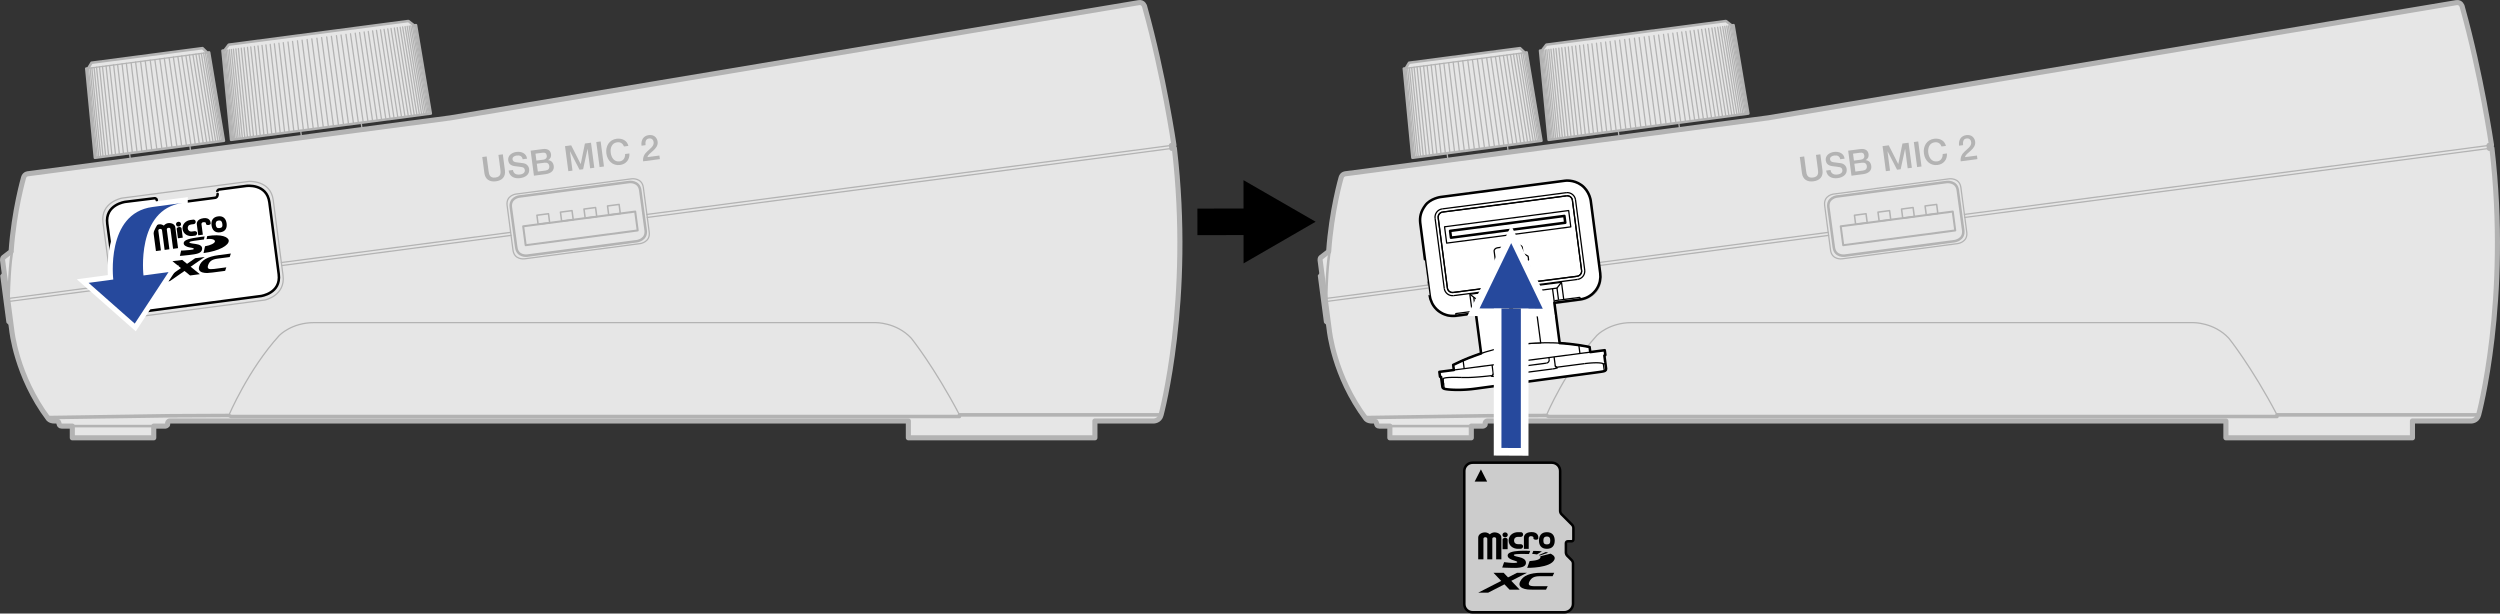 <?xml version="1.0" encoding="UTF-8"?>
<svg xmlns="http://www.w3.org/2000/svg" width="172.708mm" height="42.386mm" version="1.1" viewBox="0 0 489.565 120.149">
  <rect x="0" y="0" width="489.565" height="120.149" fill="#333333" stroke="none"/>
  <!-- Generator: Adobe Illustrator 29.2.1, SVG Export Plug-In . SVG Version: 2.1.0 Build 116)  -->
  <defs>
    <style>
      .st0 {
        stroke: #8c8c8c;
      }

      .st0, .st1, .st2, .st3, .st4, .st5, .st6, .st7, .st8, .st9, .st10, .st11, .st12, .st13 {
        stroke-linejoin: round;
      }

      .st0, .st1, .st2, .st3, .st4, .st5, .st6, .st7, .st8, .st9, .st11, .st12, .st13 {
        stroke-linecap: round;
      }

      .st0, .st2, .st4, .st6, .st8, .st9, .st10, .st11, .st12 {
        fill: none;
      }

      .st0, .st2, .st6, .st7, .st10 {
        stroke-width: .25px;
      }

      .st1, .st2, .st4, .st8, .st11, .st12, .st13 {
        stroke: #b3b3b3;
      }

      .st1, .st3, .st5, .st8, .st9 {
        stroke-width: .5px;
      }

      .st1, .st13 {
        fill: #e6e6e6;
      }

      .st3, .st5, .st6, .st7, .st9, .st10 {
        stroke: #000;
      }

      .st3, .st7 {
        fill: #fff;
      }

      .st4 {
        stroke-width: .3px;
      }

      .st5 {
        fill: #ccc;
      }

      .st14 {
        stroke-width: 2px;
      }

      .st14, .st15 {
        stroke: #fff;
        stroke-miterlimit: 10;
      }

      .st14, .st16 {
        fill: #26499d;
      }

      .st15 {
        fill: #666;
        stroke-width: 3px;
      }

      .st17 {
        fill: #b3b3b3;
      }

      .st11 {
        stroke-width: .7px;
      }

      .st12 {
        stroke-width: .4px;
      }
    </style>
  </defs>
  <g id="_レイヤー_1" data-name="レイヤー_1">
    <polygon points="234.481 40.849 243.515 40.832 243.51 35.279 257.635 43.422 243.523 51.582 243.518 46.032 234.486 46.05 234.481 40.849"/>
    <g>
      <g>
        <path class="st13" d="M214.413,82.442h11.495s1.17.013,1.461-1.194c0,0,6.106-22.446,2.6-52.249l-.496.065-.078-.593.494-.065s-2.015-13.75-5.666-26.847l-.081-.311s-.248-.878-1.129-.73L88.202,23.083,5.585,34.013s-.745-.018-.965.753c0,0-1.891,6.464-2.44,14.477l-1.515,1.172s-.165.079-.165.509l1.799,13.723s.869,8.962,7.173,17.347c0,0,.304.449,1.212.449h.303s.396-.053.501.279l.138.439s.049.28.462.28h2.076v2.291h15.945v-2.291h2.256s.473-.036.473-.383v-.234s.04-.383.444-.383h144.603v3.29h36.528v-3.29Z"/>
        <line class="st8" x1="14.164" y1="83.441" x2="30.109" y2="83.441"/>
        <polyline class="st8" points=".841 53.513 .725 53.534 .3 54.008 1.497 63.098 1.944 63.441 2.142 63.449"/>
        <line class="st2" x1="126.674" y1="41.99" x2="229.396" y2="28.47"/>
        <line class="st2" x1="126.754" y1="42.582" x2="229.475" y2="29.063"/>
        <polyline class="st11" points="9.308 81.773 33.278 81.414 44.801 81.36 45.26 81.563 187.883 81.563 187.892 81.242 227.221 81.242"/>
        <path class="st2" d="M44.801,81.36s3.806-9.003,9.918-15.695c0,0,2.396-2.488,6.773-2.486h109.96s4.078-.084,7.003,3.057c0,0,4.472,5.566,9.437,15.004"/>
        <g>
          <polygon class="st1" points="16.895 13.426 18.576 30.896 43.85 27.568 40.954 10.259 40.583 10.308 39.662 9.424 17.926 12.285 17.265 13.377 16.895 13.426"/>
          <line class="st2" x1="30.721" y1="29.297" x2="28.431" y2="11.907"/>
          <line class="st2" x1="29.417" y1="11.778" x2="31.706" y2="29.167"/>
          <line class="st2" x1="28.75" y1="29.556" x2="26.556" y2="12.154"/>
          <line class="st2" x1="27.529" y1="12.026" x2="29.723" y2="29.428"/>
          <line class="st2" x1="26.84" y1="29.808" x2="24.738" y2="12.393"/>
          <line class="st2" x1="25.676" y1="12.27" x2="27.777" y2="29.684"/>
          <line class="st2" x1="25.037" y1="30.045" x2="23.024" y2="12.619"/>
          <line class="st2" x1="23.902" y1="12.504" x2="25.916" y2="29.929"/>
          <line class="st2" x1="23.387" y1="30.262" x2="21.455" y2="12.826"/>
          <line class="st2" x1="22.252" y1="12.721" x2="24.184" y2="30.157"/>
          <line class="st2" x1="21.929" y1="30.454" x2="20.069" y2="13.008"/>
          <line class="st2" x1="20.766" y1="12.916" x2="22.626" y2="30.362"/>
          <line class="st2" x1="20.7" y1="30.616" x2="18.902" y2="13.162"/>
          <line class="st2" x1="19.482" y1="13.086" x2="21.28" y2="30.54"/>
          <line class="st2" x1="19.73" y1="30.744" x2="17.982" y2="13.283"/>
          <line class="st2" x1="18.429" y1="13.224" x2="20.178" y2="30.685"/>
          <line class="st2" x1="19.043" y1="30.834" x2="17.331" y2="13.369"/>
          <line class="st2" x1="17.636" y1="13.329" x2="19.347" y2="30.794"/>
          <line class="st2" x1="17.12" y1="13.396" x2="18.809" y2="30.865"/>
          <line class="st2" x1="43.618" y1="27.599" x2="40.729" y2="10.288"/>
          <line class="st2" x1="43.08" y1="27.67" x2="40.213" y2="10.356"/>
          <line class="st2" x1="40.517" y1="10.316" x2="43.384" y2="27.629"/>
          <line class="st2" x1="42.249" y1="27.779" x2="39.419" y2="10.461"/>
          <line class="st2" x1="39.866" y1="10.402" x2="42.697" y2="27.72"/>
          <line class="st2" x1="41.147" y1="27.924" x2="38.367" y2="10.599"/>
          <line class="st2" x1="38.946" y1="10.523" x2="41.727" y2="27.848"/>
          <line class="st2" x1="39.801" y1="28.101" x2="37.082" y2="10.768"/>
          <line class="st2" x1="37.779" y1="10.677" x2="40.498" y2="28.009"/>
          <line class="st2" x1="38.243" y1="28.306" x2="35.596" y2="10.964"/>
          <line class="st2" x1="36.394" y1="10.859" x2="39.04" y2="28.201"/>
          <line class="st2" x1="36.511" y1="28.534" x2="33.946" y2="11.181"/>
          <line class="st2" x1="34.825" y1="11.066" x2="37.39" y2="28.419"/>
          <line class="st2" x1="34.65" y1="28.779" x2="32.173" y2="11.415"/>
          <line class="st2" x1="33.11" y1="11.291" x2="35.587" y2="28.656"/>
          <line class="st2" x1="32.704" y1="29.036" x2="30.319" y2="11.659"/>
          <line class="st2" x1="31.293" y1="11.531" x2="33.677" y2="28.907"/>
          <line class="st2" x1="40.583" y1="10.308" x2="17.265" y2="13.377"/>
          <line class="st2" x1="25.362" y1="30.009" x2="25.546" y2="31.372"/>
          <line class="st2" x1="37.175" y1="28.455" x2="37.324" y2="29.684"/>
        </g>
        <line class="st2" x1="43.942" y1="9.865" x2="81.092" y2="4.974"/>
        <g>
          <polygon class="st1" points="81.467 4.925 84.363 22.235 45.25 27.384 43.568 9.915 43.942 9.865 44.8 8.747 79.974 4.116 81.092 4.974 81.467 4.925"/>
          <line class="st2" x1="49.644" y1="26.805" x2="47.816" y2="9.355"/>
          <line class="st2" x1="48.463" y1="9.27" x2="50.291" y2="26.72"/>
          <line class="st2" x1="48.472" y1="26.96" x2="46.681" y2="9.505"/>
          <line class="st2" x1="47.248" y1="9.43" x2="49.039" y2="26.885"/>
          <line class="st2" x1="47.466" y1="27.092" x2="45.708" y2="9.633"/>
          <line class="st2" x1="46.19" y1="9.569" x2="47.948" y2="27.029"/>
          <line class="st2" x1="46.639" y1="27.201" x2="44.908" y2="9.738"/>
          <line class="st2" x1="45.299" y1="9.687" x2="47.031" y2="27.149"/>
          <line class="st2" x1="45.998" y1="27.285" x2="44.288" y2="9.82"/>
          <line class="st2" x1="44.586" y1="9.781" x2="46.296" y2="27.246"/>
          <line class="st2" x1="45.55" y1="27.344" x2="43.856" y2="9.877"/>
          <line class="st2" x1="44.056" y1="9.85" x2="45.75" y2="27.318"/>
          <line class="st2" x1="65.301" y1="24.744" x2="62.981" y2="7.359"/>
          <line class="st2" x1="63.32" y1="25.005" x2="61.061" y2="7.611"/>
          <line class="st2" x1="62.053" y1="7.481" x2="64.312" y2="24.874"/>
          <line class="st2" x1="61.354" y1="25.264" x2="59.157" y2="7.862"/>
          <line class="st2" x1="60.139" y1="7.733" x2="62.336" y2="25.134"/>
          <line class="st2" x1="59.424" y1="25.518" x2="57.287" y2="8.108"/>
          <line class="st2" x1="58.248" y1="7.982" x2="60.385" y2="25.391"/>
          <line class="st2" x1="57.549" y1="25.765" x2="55.47" y2="8.348"/>
          <line class="st2" x1="56.402" y1="8.225" x2="58.48" y2="25.642"/>
          <line class="st2" x1="55.748" y1="26.002" x2="53.726" y2="8.577"/>
          <line class="st2" x1="54.618" y1="8.46" x2="56.64" y2="25.884"/>
          <line class="st2" x1="54.04" y1="26.227" x2="52.072" y2="8.795"/>
          <line class="st2" x1="52.915" y1="8.684" x2="54.883" y2="26.116"/>
          <line class="st2" x1="52.443" y1="26.437" x2="50.525" y2="8.999"/>
          <line class="st2" x1="51.311" y1="8.895" x2="53.229" y2="26.333"/>
          <line class="st2" x1="50.973" y1="26.63" x2="49.102" y2="9.186"/>
          <line class="st2" x1="49.822" y1="9.091" x2="51.693" y2="26.536"/>
          <line class="st2" x1="81.665" y1="22.59" x2="78.844" y2="5.27"/>
          <line class="st2" x1="80.574" y1="22.733" x2="77.786" y2="5.41"/>
          <line class="st2" x1="78.354" y1="5.335" x2="81.142" y2="22.659"/>
          <line class="st2" x1="79.322" y1="22.898" x2="76.572" y2="5.569"/>
          <line class="st2" x1="77.219" y1="5.484" x2="79.969" y2="22.813"/>
          <line class="st2" x1="77.92" y1="23.083" x2="75.213" y2="5.748"/>
          <line class="st2" x1="75.933" y1="5.654" x2="78.64" y2="22.988"/>
          <line class="st2" x1="76.384" y1="23.285" x2="73.723" y2="5.944"/>
          <line class="st2" x1="74.509" y1="5.841" x2="77.17" y2="23.181"/>
          <line class="st2" x1="74.73" y1="23.503" x2="72.119" y2="6.156"/>
          <line class="st2" x1="72.962" y1="6.045" x2="75.573" y2="23.392"/>
          <line class="st2" x1="72.973" y1="23.734" x2="70.416" y2="6.38"/>
          <line class="st2" x1="71.308" y1="6.262" x2="73.865" y2="23.617"/>
          <line class="st2" x1="71.133" y1="23.976" x2="68.633" y2="6.615"/>
          <line class="st2" x1="69.564" y1="6.492" x2="72.064" y2="23.854"/>
          <line class="st2" x1="69.228" y1="24.227" x2="66.786" y2="6.858"/>
          <line class="st2" x1="67.748" y1="6.731" x2="70.189" y2="24.1"/>
          <line class="st2" x1="67.277" y1="24.484" x2="64.896" y2="7.107"/>
          <line class="st2" x1="65.878" y1="6.977" x2="68.259" y2="24.355"/>
          <line class="st2" x1="63.973" y1="7.228" x2="66.293" y2="24.613"/>
          <line class="st2" x1="83.863" y1="22.3" x2="80.979" y2="4.989"/>
          <line class="st2" x1="81.179" y1="4.963" x2="84.063" y2="22.274"/>
          <line class="st2" x1="83.318" y1="22.372" x2="80.449" y2="5.059"/>
          <line class="st2" x1="80.746" y1="5.02" x2="83.615" y2="22.333"/>
          <line class="st2" x1="82.582" y1="22.469" x2="79.735" y2="5.153"/>
          <line class="st2" x1="80.127" y1="5.101" x2="82.974" y2="22.417"/>
          <line class="st2" x1="79.327" y1="5.207" x2="82.147" y2="22.526"/>
          <path class="st2" d="M58.877,25.59c.013.101.183,1.383.183,1.383"/>
          <path class="st2" d="M70.736,24.029c.014.108.182,1.383.182,1.383"/>
        </g>
        <path class="st3" d="M51.08,57.977l-23.709,3.121s-3.999.528-4.494-3.237l.002.015-1.874-14.055c-.496-3.765,3.526-4.293,3.526-4.293l5.717-.704h.001s.395-.053.451.373c.052.396.052.392.052.392,0,0,.118.615.609.551h0s10.816-1.415,10.816-1.415c.484-.12.439-.745.439-.745,0,0,0,.004-.052-.392-.056-.426.339-.478.339-.478l5.336-.702s4.022-.531,4.517,3.234l1.828,14.061-.002-.015c.496,3.765-3.503,4.29-3.503,4.29"/>
        <path class="st2" d="M48.73,35.525s4.256-.292,4.776,3.661l1.919,14.764-.002-.016c.52,3.953-3.557,4.821-3.557,4.821l-24.895,3.277s-4.32.238-4.841-3.715l.002.016-1.967-14.757c-.52-3.953,3.67-4.773,3.67-4.773l24.895-3.277Z"/>
        <line class="st2" x1="55.095" y1="51.41" x2="99.957" y2="45.506"/>
        <line class="st2" x1="55.172" y1="52.003" x2="100.076" y2="46.093"/>
        <line class="st2" x1="1.571" y1="59.057" x2="21.874" y2="56.385"/>
        <line class="st2" x1="1.491" y1="58.465" x2="21.795" y2="55.793"/>
        <path class="st8" d="M2.376,49.243s-.496,2.025-.689,9.222"/>
        <path class="st2" d="M123.676,35.016s2.047-.269,2.308,1.714l1.148,8.723v-.002c.261,1.984-1.784,2.256-1.784,2.256l-22.656,2.98s-1.976.265-2.237-1.718l-1.148-8.723v.002c-.261-1.984,1.715-2.244,1.715-2.244v.002s22.655-2.989,22.655-2.989Z"/>
        <rect class="st12" x="111.798" y="33.659" width="3.733" height="22.123" transform="translate(84.163 163.251) rotate(-97.5)"/>
        <rect class="st4" x="105.494" y="41.748" width="1.794" height="2.287" transform="translate(77.753 153.97) rotate(-97.5)"/>
        <rect class="st4" x="110.104" y="41.141" width="1.794" height="2.287" transform="translate(83.566 157.855) rotate(-97.5)"/>
        <rect class="st4" x="114.714" y="40.534" width="1.794" height="2.287" transform="translate(89.38 161.739) rotate(-97.5)"/>
        <rect class="st4" x="119.324" y="39.927" width="1.794" height="2.287" transform="translate(95.193 165.623) rotate(-97.5)"/>
        <path class="st8" d="M123.189,35.643s1.944-.256,2.192,1.628l1.055,7.818v-.002c.248,1.884-1.695,2.143-1.695,2.143l-21.523,2.831s-1.877.252-2.125-1.632l-1.055-7.818v.002c-.248-1.884,1.629-2.131,1.629-2.131v.002s21.522-2.84,21.522-2.84Z"/>
      </g>
      <g>
        <g>
          <path d="M37.948,48.71c-.023-.172-.584-.196-.946-.283-.381-.089-1.021-.318-1.031-.769-.005-.347.249-.744,1.848-1.035,1.112-.206,2.243-.324,2.243-.324l-.122.593s-1.568.206-1.972.272c-.367.058-.903.124-.877.322.021.156.839.23,1.295.302.673.109,1.252.331,1.194.971-.085.908-1.195,1.001-2.531,1.176-.936.123-1.819.179-1.819.179l.232-1.044s.785-.009,1.707-.114c.595-.068.799-.105.78-.245M40.579,46.23l-.13.597c1.141-.148,1.628.137,1.644.415.019.365-.845.808-1.945.983l-.289,1.333c3.104-.409,4.985-1.531,4.936-2.433-.038-.69-1.406-1.363-4.216-.896ZM33.174,48.816l-.508-3.859c-.021-.161.08-.318.319-.349.242-.032.379.093.401.254l.508,3.859.976-.128-.537-4.077c-.08-.606-.745-.908-1.421-.819-.322.042-.633.242-.827.482-.25-.181-.601-.294-.923-.251-.677.089-1.242.553-1.162,1.159l.537,4.077.977-.129-.508-3.859c-.021-.161.08-.318.321-.349.239-.031.379.093.401.254l.508,3.859.939-.124ZM37.855,43.006l-.58.076c-.858.113-1.648.808-1.518,1.792.131.992,1.072,1.451,1.93,1.338l.58-.076s.384-.16.338-.511c-.047-.356-.453-.364-.453-.364l-.547.072c-.488.064-.786-.205-.837-.592s.167-.719.656-.783l.547-.072s.395-.072.34-.495-.455-.385-.455-.385ZM42.701,42.368c-1.099.145-1.379.943-1.27,1.777s.601,1.493,1.681,1.351c1.088-.143,1.376-.905,1.265-1.743-.109-.831-.583-1.53-1.677-1.386M42.255,44.033c-.062-.474.059-.782.559-.848.481-.063.666.196.73.678.065.491-.054.741-.54.805-.491.065-.685-.15-.749-.635ZM38.825,46.075l.899-.118-.267-2.027s-.064-.364.355-.419c.358-.047.499.115.499.115l.035.269s.11.219.5.168.408-.281.408-.281l-.038-.289s-.111-.935-1.368-.769c-1.464.193-1.308,1.194-1.308,1.194l.284,2.158ZM35.023,44.361c.276-.036.466-.264.431-.527-.035-.265-.277-.435-.553-.398s-.467.263-.432.528c.035.263.277.434.554.397ZM35.062,44.454c-.388.051-.465.321-.465.321l.249,1.889.943-.124-.249-1.889s-.126-.243-.478-.197Z"/>
          <g>
            <path d="M44.09,53.041l-2.453.323c-.461.061-.819.093-1.074.098-.358.003-.671-.038-.94-.122-.604-.196-.807-.596-.607-1.201.196-.594.602-1.067,1.22-1.42.315-.181.682-.333,1.099-.459.434-.128.921-.226,1.459-.297l2.416-.318-.228.691-2.384.314c-.536.071-.945.205-1.228.403-.283.198-.489.494-.62.891-.112.34-.078.564.103.672.172.106.532.122,1.08.049l2.384-.314-.228.691Z"/>
            <polygon points="40.089 50.318 38.22 50.564 36.631 51.666 35.685 50.898 33.773 51.149 35.433 52.496 31.396 55.295 33.265 55.049 36.131 53.062 37.219 53.945 39.131 53.694 37.328 52.231 40.089 50.318"/>
          </g>
        </g>
        <g>
          <path class="st17" d="M94.441,30.751l.859-.113.376,2.857c.087.659.228,1.416,1.341,1.27s1.054-.914.967-1.574l-.376-2.857.858-.113.413,3.139c.165,1.257-.556,1.988-1.765,2.147s-2.095-.36-2.26-1.617l-.413-3.139Z"/>
          <path class="st17" d="M103.911,29.504l2.383-.314c.879-.116,1.508.207,1.616,1.024.065.494-.142.885-.563,1.136l.002.013c.615.052.999.477,1.087,1.143.101.77-.356,1.437-1.626,1.605l-2.253.297-.646-4.904ZM105.04,31.444l1.401-.184c.412-.054.689-.335.632-.775-.065-.494-.343-.639-.81-.578l-1.401.184.178,1.353ZM105.323,33.594l1.518-.2c.522-.069.787-.39.722-.884-.063-.481-.402-.716-.924-.647l-1.518.2.202,1.531Z"/>
          <path class="st17" d="M110.645,28.617l1.209-.159,1.858,3.661.014-.002.813-4.013,1.195-.157.646,4.904-.817.108-.498-3.784-.014.002-.862,3.963-.707.093-1.858-3.605-.014.002.498,3.784-.817.108-.646-4.904Z"/>
          <path class="st17" d="M116.768,27.811l.858-.113.646,4.904-.858.113-.646-4.904Z"/>
          <path class="st17" d="M122.194,28.683c-.218-.544-.637-.908-1.351-.814-1.051.138-1.368,1.123-1.244,2.065s.685,1.81,1.736,1.672c.762-.1,1.106-.725,1.081-1.449l.838-.11c.086,1.183-.639,2.103-1.827,2.26-1.47.194-2.503-.858-2.687-2.259s.541-2.685,2.011-2.878c1.107-.138,2.059.358,2.302,1.402l-.858.113Z"/>
          <path class="st17" d="M129.225,31.16l-3.283.432c-.097-.791.229-1.442.818-1.96.565-.535,1.326-1.02,1.241-1.77-.038-.344-.249-.834-.923-.745-.618.081-.734.635-.666,1.31l-.783.103c-.14-1.064.34-1.931,1.411-2.072,1.174-.155,1.658.655,1.74,1.274.1.762-.359,1.305-.858,1.762-.506.458-1.051.83-1.132,1.274l2.342-.308.092.701Z"/>
          <path class="st17" d="M100.451,33.285c.099.756.694.978,1.382.887.756-.099.988-.507.939-.878-.05-.378-.276-.502-.485-.551-.361-.085-.819-.116-1.516-.213-.868-.116-1.182-.592-1.249-1.1-.129-.982.717-1.562,1.603-1.678,1.023-.135,1.953.295,2.088,1.319l-.859.113c-.124-.627-.581-.804-1.172-.727-.398.052-.881.263-.816.757.045.343.304.505.667.555.078.011,1.201.15,1.465.192.671.107,1.052.616,1.119,1.124.145,1.099-.773,1.667-1.748,1.795-1.12.147-2.097-.269-2.277-1.482l.858-.113Z"/>
        </g>
      </g>
    </g>
    <g>
      <g>
        <path class="st13" d="M472.423,82.442h11.495s1.17.013,1.461-1.194c0,0,6.106-22.446,2.6-52.249l-.496.065-.078-.593.494-.065s-2.015-13.75-5.666-26.847l-.081-.311s-.248-.878-1.129-.73l-134.812,22.566-82.617,10.93s-.745-.018-.965.753c0,0-1.891,6.464-2.44,14.477l-1.515,1.172s-.165.079-.165.509l1.799,13.723s.869,8.962,7.173,17.347c0,0,.304.449,1.212.449h.303s.396-.053.501.279l.138.439s.049.28.462.28h2.076v2.291h15.945v-2.291h2.256s.473-.036.473-.383v-.234s.04-.383.444-.383h144.603v3.29h36.528v-3.29Z"/>
        <line class="st8" x1="272.173" y1="83.441" x2="288.119" y2="83.441"/>
        <polyline class="st8" points="258.851 53.513 258.734 53.534 258.31 54.008 259.506 63.098 259.954 63.441 260.151 63.449"/>
        <line class="st2" x1="384.684" y1="41.99" x2="487.405" y2="28.47"/>
        <line class="st2" x1="384.764" y1="42.582" x2="487.485" y2="29.063"/>
        <polyline class="st11" points="267.318 81.773 291.287 81.414 302.81 81.36 303.27 81.563 445.893 81.563 445.902 81.242 485.231 81.242"/>
        <path class="st2" d="M302.81,81.36s3.806-9.003,9.918-15.695c0,0,2.396-2.488,6.773-2.486h109.96s4.078-.084,7.003,3.057c0,0,4.472,5.566,9.437,15.004"/>
        <g>
          <polygon class="st1" points="274.904 13.426 276.586 30.896 301.86 27.568 298.963 10.259 298.593 10.308 297.672 9.424 275.935 12.285 275.275 13.377 274.904 13.426"/>
          <line class="st2" x1="288.73" y1="29.297" x2="286.441" y2="11.907"/>
          <line class="st2" x1="287.427" y1="11.778" x2="289.716" y2="29.167"/>
          <line class="st2" x1="286.76" y1="29.556" x2="284.565" y2="12.154"/>
          <line class="st2" x1="285.539" y1="12.026" x2="287.733" y2="29.428"/>
          <line class="st2" x1="284.849" y1="29.808" x2="282.748" y2="12.393"/>
          <line class="st2" x1="283.685" y1="12.27" x2="285.787" y2="29.684"/>
          <line class="st2" x1="283.047" y1="30.045" x2="281.033" y2="12.619"/>
          <line class="st2" x1="281.912" y1="12.504" x2="283.925" y2="29.929"/>
          <line class="st2" x1="281.397" y1="30.262" x2="279.464" y2="12.826"/>
          <line class="st2" x1="280.262" y1="12.721" x2="282.194" y2="30.157"/>
          <line class="st2" x1="279.939" y1="30.454" x2="278.079" y2="13.008"/>
          <line class="st2" x1="278.776" y1="12.916" x2="280.636" y2="30.362"/>
          <line class="st2" x1="278.71" y1="30.616" x2="276.912" y2="13.162"/>
          <line class="st2" x1="277.491" y1="13.086" x2="279.289" y2="30.54"/>
          <line class="st2" x1="277.74" y1="30.744" x2="275.992" y2="13.283"/>
          <line class="st2" x1="276.439" y1="13.224" x2="278.187" y2="30.685"/>
          <line class="st2" x1="277.052" y1="30.834" x2="275.341" y2="13.369"/>
          <line class="st2" x1="275.645" y1="13.329" x2="277.357" y2="30.794"/>
          <line class="st2" x1="275.129" y1="13.396" x2="276.819" y2="30.865"/>
          <line class="st2" x1="301.627" y1="27.599" x2="298.738" y2="10.288"/>
          <line class="st2" x1="301.089" y1="27.67" x2="298.222" y2="10.356"/>
          <line class="st2" x1="298.527" y1="10.316" x2="301.394" y2="27.629"/>
          <line class="st2" x1="300.259" y1="27.779" x2="297.429" y2="10.461"/>
          <line class="st2" x1="297.876" y1="10.402" x2="300.706" y2="27.72"/>
          <line class="st2" x1="299.157" y1="27.924" x2="296.376" y2="10.599"/>
          <line class="st2" x1="296.956" y1="10.523" x2="299.736" y2="27.848"/>
          <line class="st2" x1="297.81" y1="28.101" x2="295.092" y2="10.768"/>
          <line class="st2" x1="295.789" y1="10.677" x2="298.507" y2="28.009"/>
          <line class="st2" x1="296.252" y1="28.306" x2="293.606" y2="10.964"/>
          <line class="st2" x1="294.403" y1="10.859" x2="297.05" y2="28.201"/>
          <line class="st2" x1="294.521" y1="28.534" x2="291.956" y2="11.181"/>
          <line class="st2" x1="292.834" y1="11.066" x2="295.399" y2="28.419"/>
          <line class="st2" x1="292.659" y1="28.779" x2="290.182" y2="11.415"/>
          <line class="st2" x1="291.12" y1="11.291" x2="293.597" y2="28.656"/>
          <line class="st2" x1="290.713" y1="29.036" x2="288.329" y2="11.659"/>
          <line class="st2" x1="289.302" y1="11.531" x2="291.687" y2="28.907"/>
          <line class="st2" x1="298.593" y1="10.308" x2="275.275" y2="13.377"/>
          <line class="st2" x1="283.371" y1="30.009" x2="283.556" y2="31.372"/>
          <line class="st2" x1="295.185" y1="28.455" x2="295.334" y2="29.684"/>
        </g>
        <line class="st2" x1="301.952" y1="9.865" x2="339.102" y2="4.974"/>
        <g>
          <polygon class="st1" points="339.476 4.925 342.373 22.235 303.26 27.384 301.578 9.915 301.952 9.865 302.81 8.747 337.984 4.116 339.102 4.974 339.476 4.925"/>
          <line class="st2" x1="307.654" y1="26.805" x2="305.825" y2="9.355"/>
          <line class="st2" x1="306.472" y1="9.27" x2="308.301" y2="26.72"/>
          <line class="st2" x1="306.481" y1="26.96" x2="304.69" y2="9.505"/>
          <line class="st2" x1="305.258" y1="9.43" x2="307.049" y2="26.885"/>
          <line class="st2" x1="305.476" y1="27.092" x2="303.717" y2="9.633"/>
          <line class="st2" x1="304.2" y1="9.569" x2="305.958" y2="27.029"/>
          <line class="st2" x1="304.649" y1="27.201" x2="302.917" y2="9.738"/>
          <line class="st2" x1="303.309" y1="9.687" x2="305.04" y2="27.149"/>
          <line class="st2" x1="304.008" y1="27.285" x2="302.298" y2="9.82"/>
          <line class="st2" x1="302.595" y1="9.781" x2="304.305" y2="27.246"/>
          <line class="st2" x1="303.56" y1="27.344" x2="301.865" y2="9.877"/>
          <line class="st2" x1="302.065" y1="9.85" x2="303.76" y2="27.318"/>
          <line class="st2" x1="323.311" y1="24.744" x2="320.991" y2="7.359"/>
          <line class="st2" x1="321.33" y1="25.005" x2="319.071" y2="7.611"/>
          <line class="st2" x1="320.063" y1="7.481" x2="322.322" y2="24.874"/>
          <line class="st2" x1="319.364" y1="25.264" x2="317.166" y2="7.862"/>
          <line class="st2" x1="318.148" y1="7.733" x2="320.346" y2="25.134"/>
          <line class="st2" x1="317.433" y1="25.518" x2="315.296" y2="8.108"/>
          <line class="st2" x1="316.258" y1="7.982" x2="318.395" y2="25.391"/>
          <line class="st2" x1="315.558" y1="25.765" x2="313.48" y2="8.348"/>
          <line class="st2" x1="314.411" y1="8.225" x2="316.49" y2="25.642"/>
          <line class="st2" x1="313.758" y1="26.002" x2="311.736" y2="8.577"/>
          <line class="st2" x1="312.628" y1="8.46" x2="314.649" y2="25.884"/>
          <line class="st2" x1="312.05" y1="26.227" x2="310.082" y2="8.795"/>
          <line class="st2" x1="310.925" y1="8.684" x2="312.893" y2="26.116"/>
          <line class="st2" x1="310.453" y1="26.437" x2="308.535" y2="8.999"/>
          <line class="st2" x1="309.321" y1="8.895" x2="311.238" y2="26.333"/>
          <line class="st2" x1="308.982" y1="26.63" x2="307.111" y2="9.186"/>
          <line class="st2" x1="307.831" y1="9.091" x2="309.702" y2="26.536"/>
          <line class="st2" x1="339.674" y1="22.59" x2="336.854" y2="5.27"/>
          <line class="st2" x1="338.584" y1="22.733" x2="335.796" y2="5.41"/>
          <line class="st2" x1="336.363" y1="5.335" x2="339.151" y2="22.659"/>
          <line class="st2" x1="337.331" y1="22.898" x2="334.581" y2="5.569"/>
          <line class="st2" x1="335.228" y1="5.484" x2="337.978" y2="22.813"/>
          <line class="st2" x1="335.93" y1="23.083" x2="333.222" y2="5.748"/>
          <line class="st2" x1="333.942" y1="5.654" x2="336.65" y2="22.988"/>
          <line class="st2" x1="334.394" y1="23.285" x2="331.733" y2="5.944"/>
          <line class="st2" x1="332.519" y1="5.841" x2="335.18" y2="23.181"/>
          <line class="st2" x1="332.739" y1="23.503" x2="330.129" y2="6.156"/>
          <line class="st2" x1="330.972" y1="6.045" x2="333.582" y2="23.392"/>
          <line class="st2" x1="330.983" y1="23.734" x2="328.426" y2="6.38"/>
          <line class="st2" x1="329.318" y1="6.262" x2="331.875" y2="23.617"/>
          <line class="st2" x1="329.142" y1="23.976" x2="326.642" y2="6.615"/>
          <line class="st2" x1="327.574" y1="6.492" x2="330.074" y2="23.854"/>
          <line class="st2" x1="327.237" y1="24.227" x2="324.796" y2="6.858"/>
          <line class="st2" x1="325.757" y1="6.731" x2="328.199" y2="24.1"/>
          <line class="st2" x1="325.287" y1="24.484" x2="322.905" y2="7.107"/>
          <line class="st2" x1="323.887" y1="6.977" x2="326.269" y2="24.355"/>
          <line class="st2" x1="321.983" y1="7.228" x2="324.303" y2="24.613"/>
          <line class="st2" x1="341.872" y1="22.3" x2="338.988" y2="4.989"/>
          <line class="st2" x1="339.188" y1="4.963" x2="342.072" y2="22.274"/>
          <line class="st2" x1="341.327" y1="22.372" x2="338.458" y2="5.059"/>
          <line class="st2" x1="338.756" y1="5.02" x2="341.625" y2="22.333"/>
          <line class="st2" x1="340.592" y1="22.469" x2="337.745" y2="5.153"/>
          <line class="st2" x1="338.136" y1="5.101" x2="340.984" y2="22.417"/>
          <line class="st2" x1="337.336" y1="5.207" x2="340.156" y2="22.526"/>
          <path class="st2" d="M316.887,25.59c.013.101.183,1.383.183,1.383"/>
          <path class="st2" d="M328.745,24.029c.014.108.182,1.383.182,1.383"/>
        </g>
        <path class="st3" d="M309.09,57.977l-23.709,3.121s-3.999.528-4.494-3.237l.002.015-1.874-14.055c-.496-3.765,3.526-4.293,3.526-4.293l5.717-.704h.001s.395-.053.451.373c.052.396.052.392.052.392,0,0,.118.615.609.551h0s10.816-1.415,10.816-1.415c.484-.12.439-.745.439-.745,0,0,0,.004-.052-.392-.056-.426.339-.478.339-.478l5.336-.702s4.022-.531,4.517,3.234l1.828,14.061-.002-.015c.496,3.765-3.503,4.29-3.503,4.29"/>
        <path class="st2" d="M306.74,35.525s4.256-.292,4.776,3.661l1.919,14.764-.002-.016c.52,3.953-3.557,4.821-3.557,4.821l-24.895,3.277s-4.32.238-4.841-3.715l.002.016-1.967-14.757c-.52-3.953,3.67-4.773,3.67-4.773l24.895-3.277Z"/>
        <line class="st2" x1="313.105" y1="51.41" x2="357.967" y2="45.506"/>
        <line class="st2" x1="313.182" y1="52.003" x2="358.086" y2="46.093"/>
        <line class="st2" x1="259.581" y1="59.057" x2="279.883" y2="56.385"/>
        <line class="st2" x1="259.501" y1="58.465" x2="279.804" y2="55.793"/>
        <path class="st8" d="M260.385,49.243s-.496,2.025-.689,9.222"/>
        <path class="st2" d="M381.686,35.016s2.047-.269,2.308,1.714l1.148,8.723v-.002c.261,1.984-1.784,2.256-1.784,2.256l-22.656,2.98s-1.976.265-2.237-1.718l-1.148-8.723v.002c-.261-1.984,1.715-2.244,1.715-2.244v.002s22.655-2.989,22.655-2.989Z"/>
        <rect class="st12" x="369.808" y="33.659" width="3.733" height="22.123" transform="translate(375.85 419.053) rotate(-97.5)"/>
        <rect class="st4" x="363.503" y="41.748" width="1.794" height="2.287" transform="translate(369.44 409.772) rotate(-97.5)"/>
        <rect class="st4" x="368.113" y="41.141" width="1.794" height="2.287" transform="translate(375.253 413.657) rotate(-97.5)"/>
        <rect class="st4" x="372.723" y="40.534" width="1.794" height="2.287" transform="translate(381.067 417.541) rotate(-97.5)"/>
        <rect class="st4" x="377.333" y="39.927" width="1.794" height="2.287" transform="translate(386.88 421.426) rotate(-97.5)"/>
        <path class="st8" d="M381.199,35.643s1.944-.256,2.192,1.628l1.055,7.818v-.002c.248,1.884-1.695,2.143-1.695,2.143l-21.523,2.831s-1.877.252-2.125-1.632l-1.055-7.818v.002c-.248-1.884,1.629-2.131,1.629-2.131v.002s21.522-2.84,21.522-2.84Z"/>
      </g>
      <g>
        <g>
          <path d="M295.958,48.71c-.023-.172-.584-.196-.946-.283-.381-.089-1.021-.318-1.031-.769-.005-.347.249-.744,1.848-1.035,1.112-.206,2.243-.324,2.243-.324l-.122.593s-1.568.206-1.972.272c-.367.058-.903.124-.877.322.021.156.839.23,1.295.302.673.109,1.252.331,1.194.971-.085.908-1.195,1.001-2.531,1.176-.936.123-1.819.179-1.819.179l.232-1.044s.785-.009,1.707-.114c.595-.068.799-.105.78-.245M298.589,46.23l-.13.597c1.141-.148,1.628.137,1.644.415.019.365-.845.808-1.945.983l-.289,1.333c3.104-.409,4.985-1.531,4.936-2.433-.038-.69-1.406-1.363-4.216-.896ZM291.183,48.816l-.508-3.859c-.021-.161.08-.318.319-.349.242-.032.379.093.401.254l.508,3.859.976-.128-.537-4.077c-.08-.606-.745-.908-1.421-.819-.322.042-.633.242-.827.482-.25-.181-.601-.294-.923-.251-.677.089-1.242.553-1.162,1.159l.537,4.077.977-.129-.508-3.859c-.021-.161.08-.318.321-.349.239-.031.379.093.401.254l.508,3.859.939-.124ZM295.864,43.006l-.58.076c-.858.113-1.648.808-1.518,1.792.131.992,1.072,1.451,1.93,1.338l.58-.076s.384-.16.338-.511c-.047-.356-.453-.364-.453-.364l-.547.072c-.488.064-.786-.205-.837-.592s.167-.719.656-.783l.547-.072s.395-.072.34-.495-.455-.385-.455-.385ZM300.711,42.368c-1.099.145-1.379.943-1.27,1.777s.601,1.493,1.681,1.351c1.088-.143,1.376-.905,1.265-1.743-.109-.831-.583-1.53-1.677-1.386M300.265,44.033c-.062-.474.059-.782.559-.848.481-.063.666.196.73.678.065.491-.054.741-.54.805-.491.065-.685-.15-.749-.635ZM296.834,46.075l.899-.118-.267-2.027s-.064-.364.355-.419c.358-.047.499.115.499.115l.035.269s.11.219.5.168.408-.281.408-.281l-.038-.289s-.111-.935-1.368-.769c-1.464.193-1.308,1.194-1.308,1.194l.284,2.158ZM293.033,44.361c.276-.036.466-.264.431-.527-.035-.265-.277-.435-.553-.398s-.467.263-.432.528c.035.263.277.434.554.397ZM293.072,44.454c-.388.051-.465.321-.465.321l.249,1.889.943-.124-.249-1.889s-.126-.243-.478-.197Z"/>
          <g>
            <path d="M302.1,53.041l-2.453.323c-.461.061-.819.093-1.074.098-.358.003-.671-.038-.94-.122-.604-.196-.807-.596-.607-1.201.196-.594.602-1.067,1.22-1.42.315-.181.682-.333,1.099-.459.434-.128.921-.226,1.459-.297l2.416-.318-.228.691-2.384.314c-.536.071-.945.205-1.228.403-.283.198-.489.494-.62.891-.112.34-.078.564.103.672.172.106.532.122,1.08.049l2.384-.314-.228.691Z"/>
            <polygon points="298.098 50.318 296.23 50.564 294.64 51.666 293.695 50.898 291.783 51.149 293.443 52.496 289.406 55.295 291.275 55.049 294.14 53.062 295.229 53.945 297.14 53.694 295.338 52.231 298.098 50.318"/>
          </g>
        </g>
        <g>
          <path class="st17" d="M352.451,30.751l.859-.113.376,2.857c.087.659.228,1.416,1.341,1.27s1.054-.914.967-1.574l-.376-2.857.858-.113.413,3.139c.165,1.257-.556,1.988-1.765,2.147s-2.095-.36-2.26-1.617l-.413-3.139Z"/>
          <path class="st17" d="M361.92,29.504l2.383-.314c.879-.116,1.508.207,1.616,1.024.065.494-.142.885-.563,1.136l.002.013c.615.052.999.477,1.087,1.143.101.77-.356,1.437-1.626,1.605l-2.253.297-.646-4.904ZM363.049,31.444l1.401-.184c.412-.054.689-.335.632-.775-.065-.494-.343-.639-.81-.578l-1.401.184.178,1.353ZM363.332,33.594l1.518-.2c.522-.069.787-.39.722-.884-.063-.481-.402-.716-.924-.647l-1.518.2.202,1.531Z"/>
          <path class="st17" d="M368.655,28.617l1.209-.159,1.858,3.661.014-.002.813-4.013,1.195-.157.646,4.904-.817.108-.498-3.784-.014.002-.862,3.963-.707.093-1.858-3.605-.014.002.498,3.784-.817.108-.646-4.904Z"/>
          <path class="st17" d="M374.778,27.811l.858-.113.646,4.904-.858.113-.646-4.904Z"/>
          <path class="st17" d="M380.204,28.683c-.218-.544-.637-.908-1.351-.814-1.051.138-1.368,1.123-1.244,2.065s.685,1.81,1.736,1.672c.762-.1,1.106-.725,1.081-1.449l.838-.11c.086,1.183-.639,2.103-1.827,2.26-1.47.194-2.503-.858-2.687-2.259s.541-2.685,2.011-2.878c1.107-.138,2.059.358,2.302,1.402l-.858.113Z"/>
          <path class="st17" d="M387.234,31.16l-3.283.432c-.097-.791.229-1.442.818-1.96.565-.535,1.326-1.02,1.241-1.77-.038-.344-.249-.834-.923-.745-.618.081-.734.635-.666,1.31l-.783.103c-.14-1.064.34-1.931,1.411-2.072,1.174-.155,1.658.655,1.74,1.274.1.762-.359,1.305-.858,1.762-.506.458-1.051.83-1.132,1.274l2.342-.308.092.701Z"/>
          <path class="st17" d="M358.461,33.285c.099.756.694.978,1.382.887.756-.099.988-.507.939-.878-.05-.378-.276-.502-.485-.551-.361-.085-.819-.116-1.516-.213-.868-.116-1.182-.592-1.249-1.1-.129-.982.717-1.562,1.603-1.678,1.023-.135,1.953.295,2.088,1.319l-.859.113c-.124-.627-.581-.804-1.172-.727-.398.052-.881.263-.816.757.045.343.304.505.667.555.078.011,1.201.15,1.465.192.671.107,1.052.616,1.119,1.124.145,1.099-.773,1.667-1.748,1.795-1.12.147-2.097-.269-2.277-1.482l.858-.113Z"/>
        </g>
      </g>
    </g>
    <g>
      <line class="st0" x1="279.669" y1="55.848" x2="279.589" y2="55.241"/>
      <line class="st0" x1="312.015" y1="50.998" x2="312.279" y2="53.022"/>
      <line class="st0" x1="312.153" y1="51.598" x2="312.074" y2="50.991"/>
      <line class="st0" x1="279.589" y1="55.241" x2="279.633" y2="55.235"/>
      <line class="st0" x1="312.015" y1="50.998" x2="312.074" y2="50.991"/>
      <line class="st0" x1="312.342" y1="53.014" x2="312.279" y2="53.022"/>
      <path class="st0" d="M312.68,54.519c.112-.517.135-1.049.066-1.574"/>
      <path class="st0" d="M312.282,54.441c.103-.469.123-.951.061-1.427"/>
      <polyline class="st0" points="312.561 51.544 312.579 51.685 312.598 51.825 312.616 51.965 312.635 52.105 312.653 52.245 312.672 52.385 312.69 52.525 312.709 52.665 312.727 52.805 312.745 52.945"/>
      <polyline class="st0" points="312.156 51.597 312.174 51.739 312.193 51.881 312.212 52.023 312.23 52.164 312.249 52.306 312.268 52.447 312.286 52.589 312.305 52.731 312.324 52.872 312.342 53.014"/>
      <polyline class="st0" points="312.745 52.945 312.708 52.951 312.667 52.956 312.633 52.961 312.592 52.967 312.563 52.971 312.523 52.977 312.502 52.981 312.462 52.987 312.452 52.989 312.412 52.996 312.391 53 312.374 53.004 312.361 53.007 312.351 53.01 312.345 53.012 312.344 53.013 312.342 53.014"/>
      <polyline class="st0" points="312.68 54.519 312.643 54.511 312.603 54.502 312.569 54.495 312.529 54.487 312.501 54.481 312.461 54.473 312.441 54.469 312.401 54.461 312.392 54.459 312.352 54.451 312.332 54.448 312.315 54.445 312.301 54.442 312.291 54.441 312.284 54.441 312.284 54.441 312.282 54.441"/>
      <g>
        <path class="st3" d="M279.975,57.877c.03.235.114.581.157.734.043.153.212.537.311.77.099.233.312.519.528.806.216.287.518.538.732.715.213.177.72.459.899.547.179.087.78.325,1.373.384.593.059,1.11-.006,1.11-.006l3.922-.513,1.033,7.893s-2.343.806-3.529,1.345c-1.186.539-1.94.906-1.94.906l.13.994-2.833.371.119.911s.013.097.114.088l.101-.013.252,1.929s.013.068.023.091c.01.023.04.081.04.081l.034.047.054.056.06.044.075.04.085.033.125.035.167.034.133.021.172.023.259.028.297.025.308.02.321.015.3.01.343.006h.378s.322-.003.322-.003l.331-.009.306-.013.369-.018.325-.021.402-.032.392-.037.31-.035.421-.052.383-.049.366-.051.333-.045.367-.05.315-.042.303-.042.368-.05.319-.043.249-.034.247-.032.276-.038.273-.037.277-.037.278-.037.274-.038.276-.036.443-.06.387-.052.271-.037.288-.039.265-.036.318-.042.314-.041.314-.045.327-.045.312-.041.318-.043.313-.042.322-.043.318-.043.33-.044.35-.05.343-.045.341-.044.348-.047.344-.044.692-.096.342-.045.388-.051.393-.054.39-.054.394-.051.388-.051.392-.053.39-.052.389-.052.904-.121.977-.132.49-.064.493-.065.488-.065.49-.068.489-.062.492-.066.494-.066.512-.07.513-.067.512-.068.751-.099.921-.126.132-.018.075-.011.086-.012.075-.011.11-.016.09-.014.112-.018.093-.016.137-.024s.174-.033.242-.053c.068-.02.149-.047.183-.068.034-.021.108-.07.14-.119.033-.049.039-.056.058-.103.024-.057.035-.122.027-.178l-.34-2.602.116-.015s.085-.026.074-.113l-.119-.911-2.833.371-.13-.994s-1.161-.244-2.108-.376-2.489-.332-3.757-.392l-1.033-7.895,5.059-.662s.517-.068,1.074-.278c.557-.209,1.077-.594,1.228-.725.151-.13.568-.534.728-.759.161-.226.389-.546.523-.879.135-.333.266-.665.302-.915.036-.25.1-.665.102-.824s-.006-.515-.037-.749c-.031-.235-1.859-14.21-1.859-14.21,0,0-.247-1.905-1.833-3.052-1.569-1.135-3.27-.843-3.27-.843l-24.354,3.187s-1.947.295-2.916,1.593c-.96,1.286-1.134,2.37-1.02,3.471.002.02,1.841,14.226,1.861,14.224h0Z"/>
        <line class="st10" x1="285.104" y1="61.403" x2="285.096" y2="61.34"/>
        <line class="st10" x1="309.39" y1="58.226" x2="309.382" y2="58.162"/>
        <path class="st10" d="M300.68,59.301l-8.016,1.049"/>
        <path class="st10" d="M289.018,60.893c-1.305.17-2.609.341-3.914.51"/>
        <path class="st10" d="M309.39,58.226c-1.66.217-3.319.434-4.979.652"/>
        <polyline class="st10" points="309.445 58.637 309.441 58.605 309.435 58.564 309.43 58.523 309.424 58.482 309.421 58.453 309.415 58.412 309.412 58.391 309.407 58.349 309.406 58.339 309.4 58.298 309.395 58.26 309.392 58.235 309.39 58.226"/>
        <polyline class="st10" points="285.121 61.818 285.118 61.788 285.113 61.746 285.108 61.704 285.104 61.663 285.101 61.634 285.098 61.592 285.097 61.571 285.095 61.53 285.094 61.519 285.093 61.478 285.093 61.476 285.095 61.438 285.095 61.43 285.098 61.413 285.101 61.406 285.102 61.406 285.104 61.403"/>
        <line class="st10" x1="281.026" y1="42.739" x2="282.824" y2="56.481"/>
        <line class="st10" x1="281.633" y1="42.66" x2="283.431" y2="56.401"/>
        <line class="st10" x1="281.643" y1="42.667" x2="283.438" y2="56.392"/>
        <line class="st10" x1="288.267" y1="60.925" x2="287.834" y2="57.62"/>
        <line class="st10" x1="293.161" y1="57.952" x2="293.461" y2="60.245"/>
        <line class="st10" x1="294.04" y1="56.808" x2="294.473" y2="60.113"/>
        <line class="st10" x1="300.005" y1="59.389" x2="299.573" y2="56.084"/>
        <line class="st10" x1="304.899" y1="56.416" x2="305.199" y2="58.709"/>
        <line class="st10" x1="305.779" y1="55.272" x2="306.211" y2="58.577"/>
        <line class="st10" x1="309.711" y1="52.954" x2="307.915" y2="39.229"/>
        <line class="st10" x1="309.72" y1="52.961" x2="307.922" y2="39.22"/>
        <line class="st10" x1="310.327" y1="52.882" x2="308.529" y2="39.14"/>
        <line class="st10" x1="283.438" y1="56.392" x2="283.431" y2="56.401"/>
        <line class="st10" x1="284.588" y1="57.265" x2="284.575" y2="57.28"/>
        <line class="st10" x1="306.778" y1="38.341" x2="306.766" y2="38.356"/>
        <line class="st10" x1="294.04" y1="56.808" x2="293.102" y2="58.028"/>
        <line class="st10" x1="307.922" y1="39.22" x2="307.915" y2="39.229"/>
        <line class="st10" x1="305.779" y1="55.272" x2="304.852" y2="56.477"/>
        <line class="st10" x1="306.699" y1="37.733" x2="282.433" y2="40.908"/>
        <line class="st10" x1="306.778" y1="38.341" x2="282.513" y2="41.515"/>
        <line class="st10" x1="284.575" y1="57.28" x2="308.841" y2="54.105"/>
        <line class="st10" x1="284.655" y1="57.888" x2="308.92" y2="54.713"/>
        <line class="st10" x1="287.834" y1="57.62" x2="294.04" y2="56.808"/>
        <line class="st10" x1="299.573" y1="56.084" x2="305.779" y2="55.272"/>
        <line class="st10" x1="288.979" y1="58.499" x2="293.161" y2="57.952"/>
        <line class="st10" x1="300.717" y1="56.963" x2="304.899" y2="56.416"/>
        <line class="st10" x1="309.72" y1="52.961" x2="309.711" y2="52.954"/>
        <line class="st10" x1="308.841" y1="54.105" x2="308.825" y2="54.093"/>
        <line class="st10" x1="282.529" y1="41.528" x2="282.513" y2="41.515"/>
        <line class="st10" x1="299.573" y1="56.084" x2="300.79" y2="57.019"/>
        <line class="st10" x1="281.643" y1="42.667" x2="281.633" y2="42.66"/>
        <line class="st10" x1="287.834" y1="57.62" x2="289.055" y2="58.558"/>
        <path class="st10" d="M306.766,38.356c-8.073,1.1-16.153,2.157-24.237,3.171"/>
        <path class="st10" d="M307.905,38.058c-.343-.264-.777-.381-1.207-.324M308.529,39.14c-.056-.429-.281-.819-.624-1.083"/>
        <path class="st10" d="M281.351,41.532c-.264.343-.381.777-.324,1.207M282.433,40.908c-.429.056-.819.281-1.083.624"/>
        <path class="st10" d="M307.532,38.543c-.215-.165-.486-.238-.754-.203M307.922,39.22c-.035-.268-.175-.512-.39-.677"/>
        <path class="st10" d="M281.836,41.905c-.165.215-.238.486-.203.754M282.513,41.515c-.268.035-.512.175-.677.39"/>
        <path class="st10" d="M308.825,54.093c-8.085,1.014-16.164,2.071-24.237,3.171"/>
        <path class="st10" d="M310.327,52.882c.056.429-.06.863-.324,1.207M310.003,54.089c-.264.343-.653.568-1.083.624"/>
        <path class="st10" d="M284.655,57.888c-.429.056-.863-.06-1.207-.324M283.448,57.563c-.343-.264-.568-.653-.624-1.083"/>
        <path class="st10" d="M309.72,52.961c.035.268-.038.54-.203.754M309.517,53.716c-.165.215-.408.355-.677.39"/>
        <path class="st10" d="M284.575,57.28c-.268.035-.54-.038-.754-.203M283.821,57.078c-.215-.165-.355-.408-.39-.677"/>
        <polyline class="st10" points="282.529 41.528 282.469 41.537 282.409 41.55 282.383 41.557 282.324 41.575 282.267 41.596 282.211 41.621 282.157 41.649 282.105 41.68 282.055 41.714 282.006 41.751 281.982 41.772 281.937 41.814 281.895 41.857 281.856 41.903 281.819 41.952 281.786 42.002 281.765 42.038 281.737 42.092 281.712 42.147 281.69 42.203 281.672 42.26 281.657 42.319 281.646 42.378 281.639 42.439 281.635 42.486 281.634 42.547 281.637 42.607 281.643 42.667"/>
        <polyline class="st10" points="283.438 56.392 283.448 56.451 283.461 56.51 283.478 56.569 283.493 56.613 283.516 56.67 283.542 56.724 283.571 56.777 283.604 56.828 283.639 56.876 283.677 56.923 283.718 56.968 283.748 56.997 283.793 57.037 283.841 57.075 283.89 57.109 283.942 57.141 283.996 57.169 284.026 57.183 284.082 57.206 284.139 57.226 284.197 57.243 284.256 57.256 284.317 57.266 284.378 57.271 284.439 57.274 284.466 57.274 284.527 57.271 284.588 57.265"/>
        <polyline class="st10" points="308.825 54.093 308.885 54.084 308.944 54.071 308.971 54.064 309.029 54.046 309.087 54.025 309.143 54 309.196 53.972 309.248 53.941 309.299 53.907 309.347 53.87 309.372 53.849 309.416 53.807 309.459 53.764 309.498 53.718 309.534 53.669 309.567 53.619 309.588 53.583 309.617 53.529 309.642 53.474 309.663 53.418 309.681 53.361 309.696 53.302 309.707 53.243 309.714 53.182 309.718 53.135 309.719 53.074 309.717 53.014 309.711 52.954"/>
        <polyline class="st10" points="307.915 39.229 307.905 39.17 307.892 39.111 307.875 39.052 307.86 39.008 307.837 38.951 307.811 38.897 307.782 38.844 307.75 38.794 307.714 38.745 307.676 38.698 307.635 38.653 307.605 38.624 307.56 38.584 307.513 38.546 307.463 38.512 307.411 38.48 307.357 38.452 307.328 38.438 307.271 38.415 307.214 38.395 307.156 38.378 307.097 38.365 307.037 38.355 306.976 38.349 306.914 38.347 306.887 38.347 306.826 38.35 306.766 38.356"/>
        <line class="st7" x1="282.563" y1="74.268" x2="282.697" y2="75.219"/>
        <line class="st7" x1="282.563" y1="74.268" x2="282.814" y2="76.054"/>
        <line class="st10" x1="286.509" y1="70.552" x2="286.723" y2="72.188"/>
        <line class="st10" x1="289.005" y1="61.314" x2="288.601" y2="58.224"/>
        <line class="st10" x1="292.411" y1="73.178" x2="292.187" y2="71.473"/>
        <line class="st10" x1="293.199" y1="71.34" x2="293.252" y2="71.745"/>
        <line class="st10" x1="292.295" y1="58.134" x2="292.648" y2="60.837"/>
        <line class="st10" x1="293.939" y1="72.273" x2="302.844" y2="71.108"/>
        <line class="st10" x1="284.699" y1="72.453" x2="311.414" y2="68.957"/>
        <line class="st10" x1="300.744" y1="59.777" x2="300.338" y2="56.675"/>
        <line class="st10" x1="303.318" y1="70.016" x2="303.371" y2="70.421"/>
        <line class="st10" x1="304.33" y1="69.884" x2="304.557" y2="71.613"/>
        <line class="st10" x1="304.024" y1="56.53" x2="304.386" y2="59.301"/>
        <line class="st10" x1="309.39" y1="69.222" x2="309.176" y2="67.586"/>
        <line class="st7" x1="314.163" y1="72.659" x2="313.984" y2="71.299"/>
        <path class="st10" d="M282.814,76.054c.002.012.003.024.005.036"/>
        <path class="st10" d="M293.252,71.745c.044.335.351.572.687.528"/>
        <path class="st6" d="M311.284,67.963c-9.045-1.859-18.452-.628-26.714,3.495"/>
        <path class="st10" d="M302.844,71.108c.335-.044.572-.351.528-.687"/>
        <polyline class="st10" points="310.267 71.21 309.741 71.279 309.215 71.347 308.688 71.416 308.162 71.484 307.636 71.552 307.11 71.621 306.583 71.689 306.057 71.758 305.531 71.826 305.005 71.894"/>
        <polyline class="st10" points="313.984 71.299 313.979 71.279 313.976 71.273 313.965 71.254 313.96 71.249 313.94 71.229 313.935 71.225 313.906 71.206 313.901 71.203 313.86 71.183 313.81 71.163 313.809 71.163 313.741 71.142 313.683 71.127 313.587 71.108 313.525 71.098 313.398 71.081 313.336 71.074 313.178 71.06 313.119 71.057 312.929 71.048 312.874 71.046 312.654 71.042 312.605 71.042 312.357 71.045 312.314 71.045 312.038 71.054 311.747 71.069 311.675 71.073 311.358 71.096 311.03 71.124 310.984 71.129 310.642 71.165 310.297 71.206 310.267 71.21"/>
        <polyline class="st10" points="286.27 73.921 285.926 73.913 285.543 73.905 285.225 73.901 284.842 73.898 284.519 73.899 284.194 73.904 284.168 73.905 283.898 73.913 283.849 73.915 283.625 73.928 283.56 73.932 283.377 73.948 283.304 73.956 283.159 73.975 283.083 73.987 282.972 74.008 282.899 74.025 282.818 74.048 282.816 74.048 282.753 74.07 282.7 74.094 282.685 74.101 282.648 74.124 282.617 74.147 282.61 74.153 282.59 74.175 282.584 74.182 282.572 74.205 282.568 74.213 282.562 74.236 282.562 74.26 282.563 74.268"/>
        <polyline class="st10" points="292.044 73.565 291.757 73.598 291.181 73.661 290.605 73.718 290.461 73.732 289.884 73.783 289.74 73.795 289.162 73.839 288.826 73.863 288.44 73.887 288.095 73.904 287.717 73.918 287.339 73.926 286.993 73.929 286.651 73.928 286.27 73.921"/>
        <polyline class="st10" points="292.053 73.631 292.052 73.625 292.052 73.618 292.051 73.612 292.05 73.605 292.049 73.598 292.048 73.592 292.047 73.585 292.046 73.579 292.045 73.572 292.044 73.565"/>
        <polyline class="st10" points="293.091 73.664 292.997 73.676 292.891 73.687 292.805 73.695 292.699 73.702 292.627 73.706 292.521 73.71 292.471 73.711 292.365 73.709 292.297 73.706 292.236 73.701 292.183 73.693 292.139 73.684 292.138 73.684 292.103 73.673 292.1 73.672 292.077 73.661 292.072 73.657 292.06 73.647 292.057 73.642 292.053 73.631"/>
        <polyline class="st7" points="313.984 71.299 314.03 71.29 314.048 71.285 314.093 71.269 314.135 71.248 314.174 71.222 314.211 71.192 314.224 71.179 314.255 71.144 314.282 71.105 314.291 71.089 314.311 71.046 314.326 71.002 314.335 70.957 314.34 70.91 314.34 70.891 314.337 70.845"/>
        <polyline class="st7" points="282.563 74.268 282.516 74.259 282.48 74.248 282.437 74.23 282.396 74.207 282.365 74.184 282.33 74.154 282.304 74.125 282.276 74.088 282.254 74.048 282.235 74.005 282.224 73.969 282.216 73.923"/>
        <polyline class="st10" points="304.022 72.251 302.929 72.393 301.836 72.535 300.743 72.676 299.65 72.818 298.557 72.959 297.463 73.1 296.37 73.241 295.277 73.382 294.184 73.523 293.091 73.664"/>
        <polyline class="st10" points="292.044 73.565 292.09 73.557 292.11 73.552 292.155 73.536 292.197 73.516 292.236 73.491 292.252 73.479 292.288 73.447 292.319 73.412 292.346 73.374 292.356 73.356 292.376 73.314 292.391 73.27 292.4 73.225 292.405 73.179 292.405 73.158 292.402 73.112"/>
        <polyline class="st10" points="292.053 73.631 292.1 73.623 292.119 73.618 292.164 73.602 292.206 73.582 292.245 73.557 292.261 73.545 292.296 73.513 292.327 73.478 292.354 73.44 292.364 73.422 292.385 73.38 292.399 73.336 292.409 73.291 292.414 73.245 292.414 73.224 292.411 73.178"/>
        <polyline class="st10" points="305.013 71.96 304.966 71.963 304.948 71.963 304.9 71.959 304.854 71.949 304.81 71.935 304.793 71.927 304.751 71.906 304.712 71.88 304.676 71.849 304.663 71.836 304.633 71.8 304.607 71.762 304.586 71.72 304.57 71.676 304.565 71.658 304.557 71.613"/>
        <polyline class="st10" points="305.005 71.894 304.958 71.898 304.939 71.897 304.892 71.893 304.846 71.884 304.801 71.869 304.784 71.862 304.742 71.84 304.703 71.814 304.668 71.784 304.654 71.77 304.624 71.735 304.599 71.696 304.578 71.655 304.562 71.611 304.557 71.593 304.548 71.548"/>
        <polyline class="st10" points="305.013 71.96 305.012 71.971 305.01 71.976 305.002 71.989 304.998 71.993 304.979 72.01 304.976 72.012 304.946 72.03 304.945 72.031 304.905 72.051 304.856 72.071 304.799 72.091 304.734 72.111 304.686 72.125 304.584 72.151 304.513 72.167 304.41 72.189 304.324 72.205 304.22 72.222 304.127 72.237 304.022 72.251"/>
        <path class="st7" d="M299.493,52.034l.262,1.999c.021.157-.126.314-.333.341l-5.676.743c-.207.027-.389-.087-.41-.244l-.743-5.676c-.042-.321.26-.622.667-.675l4.027-.527c.407-.053.776.16.818.481l.149,1.135.926.532c.047.023.066.057.07.092l.082.628c.005.036-.035.07-.084.076l-.257.034c-.1.013-.176.096-.166.174l.051.393c.006.043.032.076.063.093l.483.307c.039.017.065.05.07.092Z"/>
        <g>
          <g id="LINE">
            <rect class="st7" x="282.986" y="42.804" width="24.511" height="3.225" transform="translate(-3.267 38.679) rotate(-7.454)"/>
          </g>
          <g id="LINE1" data-name="LINE">
            <rect class="st9" x="283.96" y="43.743" width="22.569" height="1.341" transform="translate(-3.267 38.68) rotate(-7.454)"/>
          </g>
        </g>
        <path class="st7" d="M301.706,67.138l-.963-7.36-8.094,1.059.963,7.361s1.62-.413,4.331-.767c2.055-.269,3.764-.292,3.764-.292Z"/>
      </g>
    </g>
  </g>
  <g id="_レイヤー_2" data-name="レイヤー_2">
    <g>
      <g>
        <polyline class="st15" points="297.825 60.439 302.119 60.458 295.932 47.605 289.731 60.397 294.028 60.421"/>
        <polyline class="st16" points="297.825 60.439 302.119 60.458 295.932 47.605 289.731 60.397 294.028 60.421"/>
      </g>
      <polyline class="st15" points="294.028 60.421 294.02 87.717 297.817 87.736 297.825 60.439"/>
      <polyline class="st16" points="294.028 60.421 294.02 87.717 297.817 87.736 297.825 60.439"/>
    </g>
    <g>
      <path class="st5" d="M308.035,118.272c0,.899-.807,1.627-1.705,1.627h-17.959c-.899,0-1.627-.728-1.627-1.627v-26.039c0-.899.728-1.627,1.627-1.627h15.519c.899,0,1.627.728,1.627,1.627v7.838c0,.198.114.473.254.613l2.089,2.089c.14.14.254.416.254.613v2.254c0,.198-.162.359-.359.359h-.752c-.198,0-.359.162-.359.359v1.847c0,.198.114.473.254.613l.884.884c.14.14.254.416.254.613v7.956Z"/>
      <polygon points="288.779 94.309 290 91.916 291.221 94.309 288.779 94.309"/>
      <g>
        <g>
          <path d="M303.176,108.231c-.126-.042-.282-.088-.467-.132l-1.359.587c.066.031.124.061.172.1l1.654-.555Z"/>
          <path d="M300.043,108.47c.079,0,.533.013.944.104l.961-.609c-.458-.058-1.017-.092-1.695-.081l-.21.586Z"/>
          <path d="M299.365,105.377s-.017-.382.421-.382c.375,0,.499.184.499.184v.282s.084.239.492.239.457-.234.457-.234v-.299s.013-.973-1.304-.973c-1.534,0-1.508,1.047-1.508,1.047v2.247h.942v-2.111Z"/>
          <path d="M302.917,107.474c1.139,0,1.54-.741,1.54-1.613s-.393-1.647-1.54-1.647-1.548.78-1.548,1.649.416,1.611,1.548,1.611ZM302.922,105.066c.504,0,.661.29.661.795,0,.511-.157.75-.666.75-.514,0-.685-.245-.685-.75,0-.495.167-.795.69-.795Z"/>
          <path d="M297.233,107.474h.608s.416-.111.416-.477c0-.37-.416-.433-.416-.433h-.573c-.512,0-.782-.317-.782-.719s.27-.713.782-.713h.573s.416-.021.416-.463-.416-.454-.416-.454h-.608c-.899,0-1.807.604-1.807,1.63,0,1.033.908,1.629,1.807,1.629Z"/>
          <path d="M290.493,105.514c0-.168.125-.314.377-.314.25,0,.379.146.379.314v4.02h.983v-4.02c0-.168.125-.314.377-.314.253,0,.377.146.377.314v4.02h1.023v-4.248c0-.631-.644-1.03-1.353-1.03-.338,0-.685.162-.916.382-.232-.22-.579-.382-.916-.382-.71,0-1.354.399-1.354,1.03v4.248h1.024v-4.02Z"/>
          <path d="M303.628,108.421l-1.986.505c.017.036.028.075.028.115,0,.552-.858.733-2.133.831v.005l-.471,1.323s4.623.085,5.341-1.648c.273-.666-.637-1.074-.779-1.132Z"/>
          <path d="M298.819,110.142c-.101-1.242-2.382-.986-2.373-1.465.006-.311,2.967-.183,2.967-.183l.244-.61s-4.44-.325-4.418.896c.014.933,1.907.97,1.882,1.302-.016.229-1.044.162-1.677.101-.637-.059-.9-.101-.9-.101l-.372,1.057s1.128.062,1.783.062,2.967.185,2.864-1.059Z"/>
          <path d="M294.741,105.219c.289,0,.516-.206.516-.481s-.226-.482-.516-.482-.516.206-.516.482.226.481.516.481Z"/>
          <path d="M294.245,105.587v1.967h.988v-1.967s-.096-.266-.465-.266c-.407,0-.523.266-.523.266Z"/>
        </g>
        <g>
          <path d="M302.757,115.47h-2.552c-.48,0-.85-.014-1.112-.044-.367-.044-.681-.128-.945-.25-.592-.28-.745-.715-.46-1.303.281-.578.76-1.005,1.439-1.281.346-.142.742-.248,1.186-.32.461-.072.972-.107,1.532-.107h2.514l-.326.672h-2.48c-.558,0-.994.082-1.31.245-.316.163-.567.438-.754.824-.16.331-.156.563.015.697.162.13.528.195,1.098.195h2.48l-.327.672Z"/>
          <polygon points="299.031 112.165 297.086 112.165 295.312 113.072 294.448 112.165 292.459 112.165 293.975 113.757 289.469 116.063 291.414 116.063 294.613 114.426 295.607 115.47 297.596 115.47 295.95 113.741 299.031 112.165"/>
        </g>
      </g>
    </g>
    <g>
      <path class="st14" d="M35.768,39.737c-9.223,1.24-7.67,14.204-7.67,14.204l4.904-.659-6.614,10.086-9.044-7.98,4.837-.65s-1.552-12.964,7.67-14.204l5.917-.796Z"/>
      <path class="st16" d="M35.768,39.737c-9.223,1.24-7.67,14.204-7.67,14.204l4.904-.659-6.614,10.086-9.044-7.98,4.837-.65s-1.552-12.964,7.67-14.204l5.917-.796Z"/>
    </g>
  </g>
</svg>